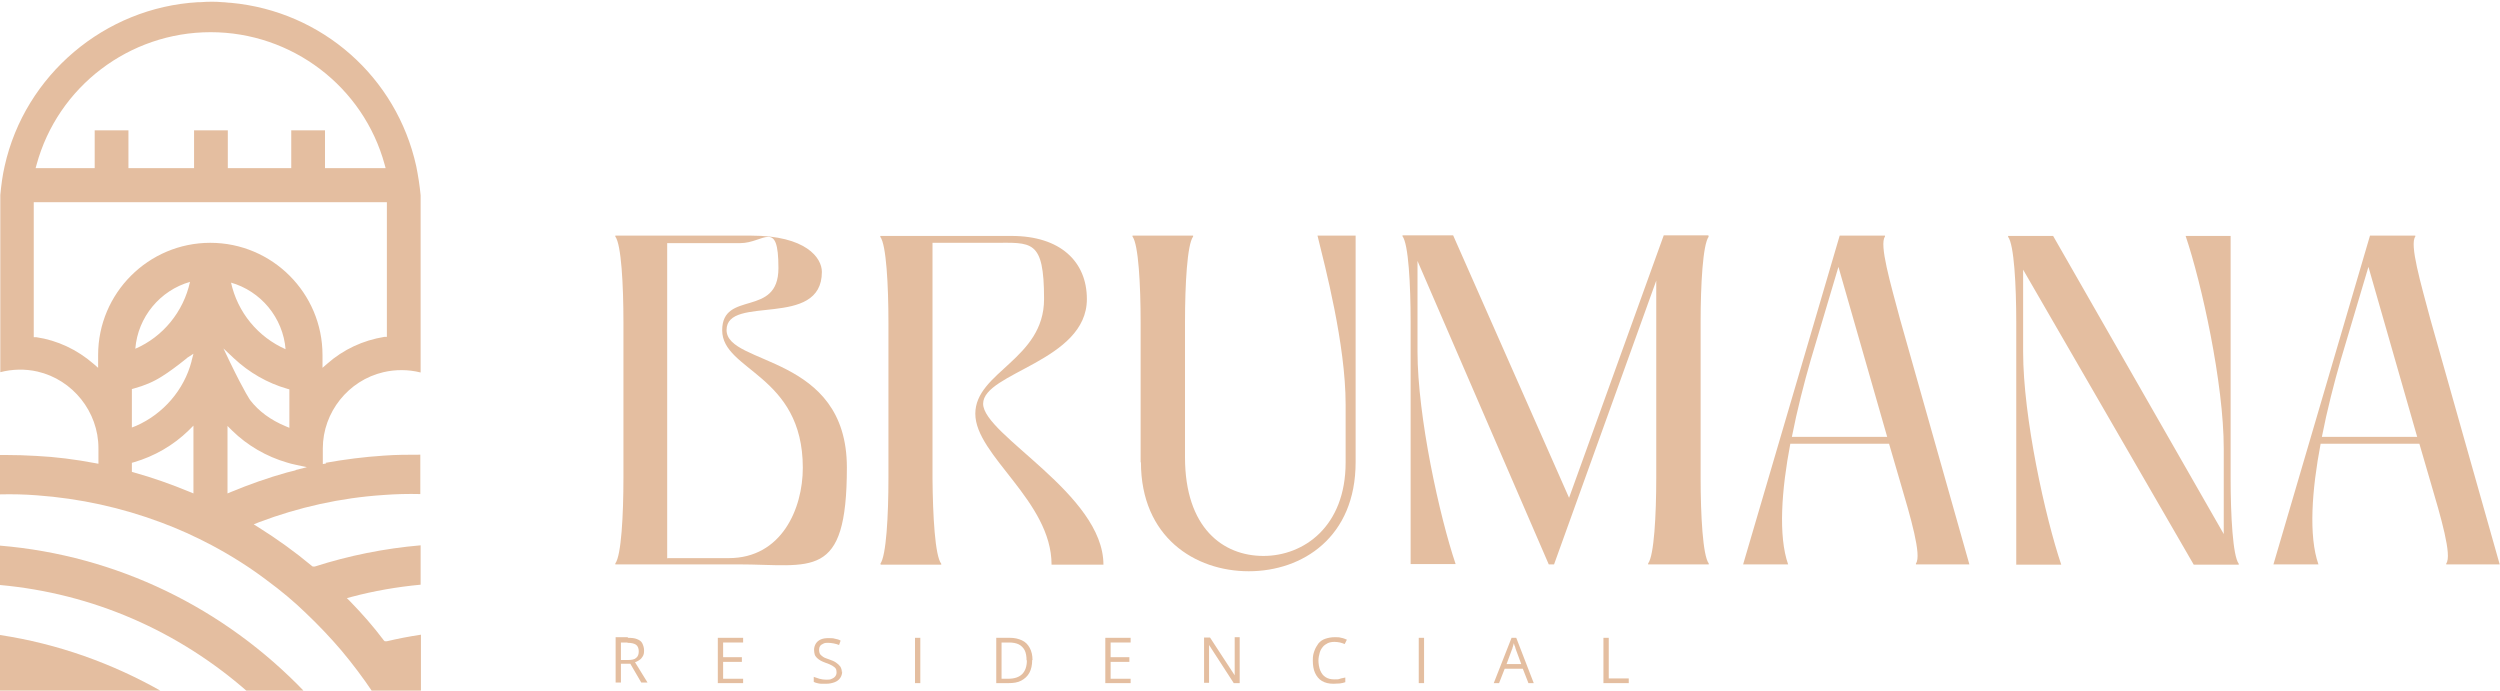 <svg xmlns="http://www.w3.org/2000/svg" viewBox="0 0 800 221"><defs><style>      .cls-1 {        fill: #e4bea0;      }    </style></defs><g><g id="Layer_1"><g><g><g><path class="cls-1" d="M196.9,180.6v-.3c1.9-2.5,2.6-15.4,2.6-27.4v-49.8c0-12-.7-24.9-2.6-27.4v-.3h43.5c17.5,0,22.6,7.1,22.6,11.6,0,18.4-30.5,7.1-30.5,18.6s38.5,7.6,38.5,44-11.2,31-34.9,31h-39.2ZM213.7,178.6h19.5c16.9,0,23.7-15.8,23.7-28.9,0-29.9-25.8-31-25.8-44s18-3.9,18-19.9-4.7-8-12.2-8h-23.4v100.9Z"></path><path class="cls-1" d="M281.7,180.4c1.9-2.5,2.6-15.4,2.6-27.4v-49.8c0-12-.7-24.9-2.6-27.4v-.3h42c15.6,0,24.1,8.2,24.1,20.2,0,19.9-33.2,23.5-33.2,33.5s38.5,28.9,38.5,51.5h-16.6c0-20.4-24.4-34.9-24.4-48.3s22-17.4,22-36.7-4-18-16.2-18h-19.5v75.3c.1,12,.8,24.9,2.8,27.4v.3h-19.4v-.3Z"></path><path class="cls-1" d="M365,148v-44.9c0-12-.7-24.9-2.6-27.4v-.3h19.4v.3c-1.9,2.5-2.6,15.4-2.6,27.4v43.2c0,22.7,12.2,31.6,25.1,31.6s26.3-9.4,26.3-29.9v-18.6c0-19.2-6.6-44.2-9-54h12.2v72.5c0,24-17,34.9-34.2,34.9s-34.5-10.9-34.5-34.9Z"></path><path class="cls-1" d="M546.8,75.7c-1.9,2.5-2.6,15.4-2.6,27.4v49.8c0,12,.7,24.9,2.6,27.4v.3h-19.4v-.3c1.9-2.5,2.6-15.4,2.6-27.4v-63.1l-32.7,90.8h-1.7l-42-97.1v28.9c0,21,7.1,53,12.2,68.1h-14.4v-77.5c0-12-.7-24.9-2.6-27.4v-.3h16.2l37.1,84,30.3-84h14.3v.3Z"></path><path class="cls-1" d="M630.3,180.6h-17.2v-.3c1.9-2.5-1.7-14.8-5.1-26.3l-3.5-12h-31.6c-2.8,14.7-3.9,29.5-.7,38.6h-14.4l30.9-105.2h14.5v.3c-1.9,2.5,1.7,14.8,4.8,26.4l22.2,78.5ZM603.9,139.8l-15.6-54.4-8.9,29.9c-2.1,7.3-4.3,15.8-6,24.5h30.5Z"></path><path class="cls-1" d="M713.8,153c0,12,.7,24.9,2.6,27.4v.3h-14.4l-54.6-94.4v26.3c0,21,7.1,53,12.2,68.1h-14.4v-77.5c0-12-.7-24.9-2.6-27.4v-.3h14.4l54.6,95.4v-27.3c0-21-7.1-53-12.2-68.1h14.4v77.5Z"></path><path class="cls-1" d="M800,180.6h-17.2v-.3c1.9-2.5-1.7-14.8-5.1-26.3l-3.5-12h-31.6c-2.8,14.7-3.9,29.5-.7,38.6h-14.4l30.9-105.2h14.5v.3c-1.9,2.5,1.7,14.8,4.8,26.4l22.2,78.5ZM773.5,139.8l-15.6-54.4-8.9,29.9c-2.1,7.3-4.3,15.8-6,24.5h30.5Z"></path></g><g><path class="cls-1" d="M200.9,204.1c1.2,0,2.2.1,2.9.4.8.3,1.4.7,1.7,1.3s.6,1.4.6,2.3-.1,1.4-.4,1.9c-.3.5-.6.9-1.1,1.2s-.9.6-1.4.7l4,6.5h-2l-3.5-6h-3v6h-1.7v-14.5h3.9ZM200.8,205.6h-2.1v5.6h2.3c1.2,0,2.1-.2,2.6-.7.6-.5.8-1.2.8-2.1s-.3-1.7-.9-2.1c-.6-.4-1.5-.6-2.7-.6Z"></path><path class="cls-1" d="M237.8,218.6h-8.1v-14.5h8.1v1.5h-6.4v4.7h6v1.5h-6v5.4h6.4v1.5Z"></path><path class="cls-1" d="M269.5,214.7c0,.9-.2,1.6-.6,2.2-.4.6-1,1.1-1.8,1.4s-1.7.5-2.7.5-1.1,0-1.6,0c-.5,0-.9-.1-1.3-.2s-.8-.2-1.1-.4v-1.6c.5.2,1.1.4,1.8.6s1.5.3,2.2.3,1.3,0,1.8-.3c.5-.2.9-.5,1.1-.8.3-.4.4-.8.4-1.3s-.1-.9-.3-1.2c-.2-.3-.6-.6-1.1-.9-.5-.3-1.2-.6-2.1-.9-.6-.2-1.2-.5-1.6-.7-.5-.3-.9-.6-1.2-.9s-.6-.7-.7-1.1-.2-.9-.2-1.5.2-1.4.6-2c.4-.6.9-1,1.6-1.3.7-.3,1.5-.4,2.4-.4s1.5,0,2.1.2c.7.1,1.3.3,1.8.6l-.5,1.4c-.5-.2-1.1-.4-1.7-.5-.6-.1-1.2-.2-1.8-.2s-1.1,0-1.6.3c-.4.2-.8.4-1,.8-.2.3-.3.7-.3,1.2s.1.9.3,1.3c.2.3.6.6,1,.9s1.1.5,1.9.8c.9.3,1.6.6,2.2,1s1,.8,1.4,1.3c.3.5.5,1.1.5,1.9Z"></path><path class="cls-1" d="M292.8,218.6v-14.5h1.7v14.5h-1.7Z"></path><path class="cls-1" d="M330.3,211.2c0,1.6-.3,3-.9,4.1s-1.5,1.9-2.6,2.5c-1.1.6-2.5.8-4.1.8h-3.9v-14.5h4.4c1.5,0,2.7.3,3.8.8,1.1.5,1.9,1.3,2.5,2.4.6,1.1.9,2.4.9,3.9ZM328.5,211.3c0-1.3-.2-2.4-.6-3.2-.4-.8-1.1-1.5-1.9-1.9-.8-.4-1.9-.6-3.1-.6h-2.4v11.6h2.1c2,0,3.5-.5,4.5-1.5,1-1,1.5-2.5,1.5-4.4Z"></path><path class="cls-1" d="M361.8,218.6h-8.1v-14.5h8.1v1.5h-6.4v4.7h6v1.5h-6v5.4h6.4v1.5Z"></path><path class="cls-1" d="M396.7,218.6h-1.9l-7.9-12.2h0c0,.3,0,.7,0,1.1s0,.9,0,1.3,0,.9,0,1.4v8.3h-1.6v-14.5h1.9l7.9,12.1h0c0-.2,0-.6,0-1,0-.4,0-.9,0-1.4s0-.9,0-1.4v-8.4h1.6v14.5Z"></path><path class="cls-1" d="M427.1,205.4c-.8,0-1.5.1-2.2.4-.6.3-1.2.7-1.6,1.2s-.8,1.1-1,1.9c-.2.7-.4,1.6-.4,2.5s.2,2.3.6,3.2c.4.9.9,1.6,1.7,2.1s1.7.7,2.8.7,1.3,0,1.8-.2,1.1-.2,1.7-.4v1.5c-.5.2-1.1.3-1.7.4-.6,0-1.3.1-2.1.1-1.5,0-2.7-.3-3.7-.9-1-.6-1.7-1.5-2.2-2.6-.5-1.1-.7-2.4-.7-4s.2-2.1.5-3c.3-.9.8-1.7,1.3-2.4.6-.7,1.3-1.2,2.2-1.5s1.9-.5,3-.5,1.4,0,2.1.2c.7.1,1.3.4,1.8.6l-.7,1.4c-.5-.2-1-.4-1.5-.5s-1.1-.2-1.8-.2Z"></path><path class="cls-1" d="M454,218.6v-14.5h1.7v14.5h-1.7Z"></path><path class="cls-1" d="M489.1,218.6l-1.8-4.6h-5.8l-1.8,4.6h-1.7l5.7-14.5h1.5l5.6,14.5h-1.7ZM486.8,212.5l-1.7-4.6c0-.1-.1-.3-.2-.6,0-.3-.2-.6-.3-.8,0-.3-.2-.5-.2-.7,0,.3-.1.5-.2.8,0,.3-.2.5-.2.7,0,.2-.1.4-.2.6l-1.7,4.6h4.7Z"></path><path class="cls-1" d="M513.1,218.6v-14.5h1.7v13h6.4v1.5h-8.1Z"></path></g></g><g><g><path class="cls-1" d="M97.6,221.5h-18.2c-22.4-19.7-49.8-31.6-79.4-34.3v-12.6c37.2,3.1,71.7,19.8,97.6,46.9Z"></path><path class="cls-1" d="M52.2,221.5H0v-18.3c18.4,2.8,35.9,9,52.2,18.3Z"></path></g><path class="cls-1" d="M104.4,148.3l-1.1.2v-5c0-11.6,8.2-21.8,19.4-24.4,3.8-.9,8-.9,11.9.1v-56.7c-.3-3.2-.8-6.3-1.4-9.3C126.9,24.6,103,3.6,73.9.9c-.9,0-1.8-.2-2.7-.2-2.1-.2-4.6-.2-7.1,0-.3,0-.5,0-.7,0C33.5,2.4,8,24,1.5,53.1c-.7,3-1.1,6.1-1.4,9.3v.6c0,0,0,56.1,0,56.1,3.8-1,8-1.1,11.9-.2,11.3,2.6,19.5,12.9,19.5,24.5v5l-1.1-.2c-6.3-1.2-12.6-2-18.7-2.3-3.3-.2-6.6-.3-9.7-.3s-1.3,0-2,0v12.6c4-.1,7.9,0,11.8.3,13.7,1,27,3.9,39.8,8.7,5.4,2,10.7,4.4,16.2,7.3,6.2,3.3,12.2,7.1,17.6,11.2,4.5,3.3,8.7,6.8,12.5,10.5,4,3.8,7.8,7.8,11.3,11.9,3.6,4.3,7,8.8,10,13.3h15.5v-18.3c-4,.6-7.5,1.3-10.9,2.1h-.6c0,.1-.4-.3-.4-.3-3.3-4.4-6.9-8.5-10.7-12.4l-1.1-1.1,1.5-.4c7.1-1.9,14.6-3.2,22.1-3.9v-12.6c-11.6,1-23,3.3-33.9,6.8h-.5c0,.1-.4-.2-.4-.2-5.4-4.5-11.1-8.6-17-12.3l-1.6-1,1.7-.7c12.7-4.8,26.1-7.8,39.8-8.7,3.9-.3,7.9-.4,11.8-.3v-12.6c-3.8,0-7.7,0-11.7.3-6.2.4-12.5,1.2-18.6,2.3ZM11.7,52.7c6.8-25,29.7-42.4,55.7-42.4s48.9,17.4,55.7,42.4l.3,1.1h-19.4v-12.1h-10.8v12.1h-20.3v-12.1h-10.8v12.1h-21v-12.1h-10.8v12.1H11.4l.3-1.1ZM31.4,113.6v4.1l-1.5-1.3c-5.2-4.5-11.5-7.5-18.3-8.5h-.8v-43.2h113v43.1h-.8c-6.8,1.1-13.1,4-18.3,8.6l-1.5,1.3v-4.1c0-19.8-16.1-35.9-35.9-35.9s-35.9,16.1-35.9,35.9ZM60.8,90.3s0,0,0-.1h.5c0,0-.1,0-.2,0,0,0,0,0,0,0,0,0-.2,0-.3,0-2.1,9.6-8.7,17.6-17.5,21.4.8-10.2,8-18.7,17.5-21.4ZM91.5,111.8c-8.9-3.9-15.5-11.8-17.6-21.5,0,0-.2,0-.3,0,0,0-.1,0-.2,0h.4s0,0,0,.1c9.6,2.7,16.8,11.2,17.6,21.5ZM61.9,157.9l-1.2-.5c-5.8-2.4-11.7-4.5-17.8-6.2l-.7-.2v-2.9l.7-.2c6.5-1.9,12.6-5.4,17.5-10.2l1.5-1.5v21.6ZM61.3,115.6c-2.4,9.2-9.1,16.9-17.8,20.7l-1.3.5v-12.3l.7-.2c3.3-.9,6.2-2.1,9-3.9,2.1-1.3,4.8-3.3,7.8-5.7l.2-.2,2-1.3-.6,2.3ZM74.9,114.7c4.8,4.5,10.7,7.9,17,9.7l.7.2v12.3l-1.2-.5c-4.8-2-8.6-4.8-11.3-8.3,0,0-1.6-2.1-6.5-12.2l-2.1-4.4,3.5,3.3ZM94.6,150.5c-.9.2-1.9.5-2.8.7-6.1,1.7-12,3.8-17.8,6.2l-1.2.5v-21.6l1.5,1.5c4.9,4.8,11,8.3,17.5,10.2.9.3,1.8.5,2.7.7l3.7.8-3.6.9Z"></path></g></g></g></g></svg>